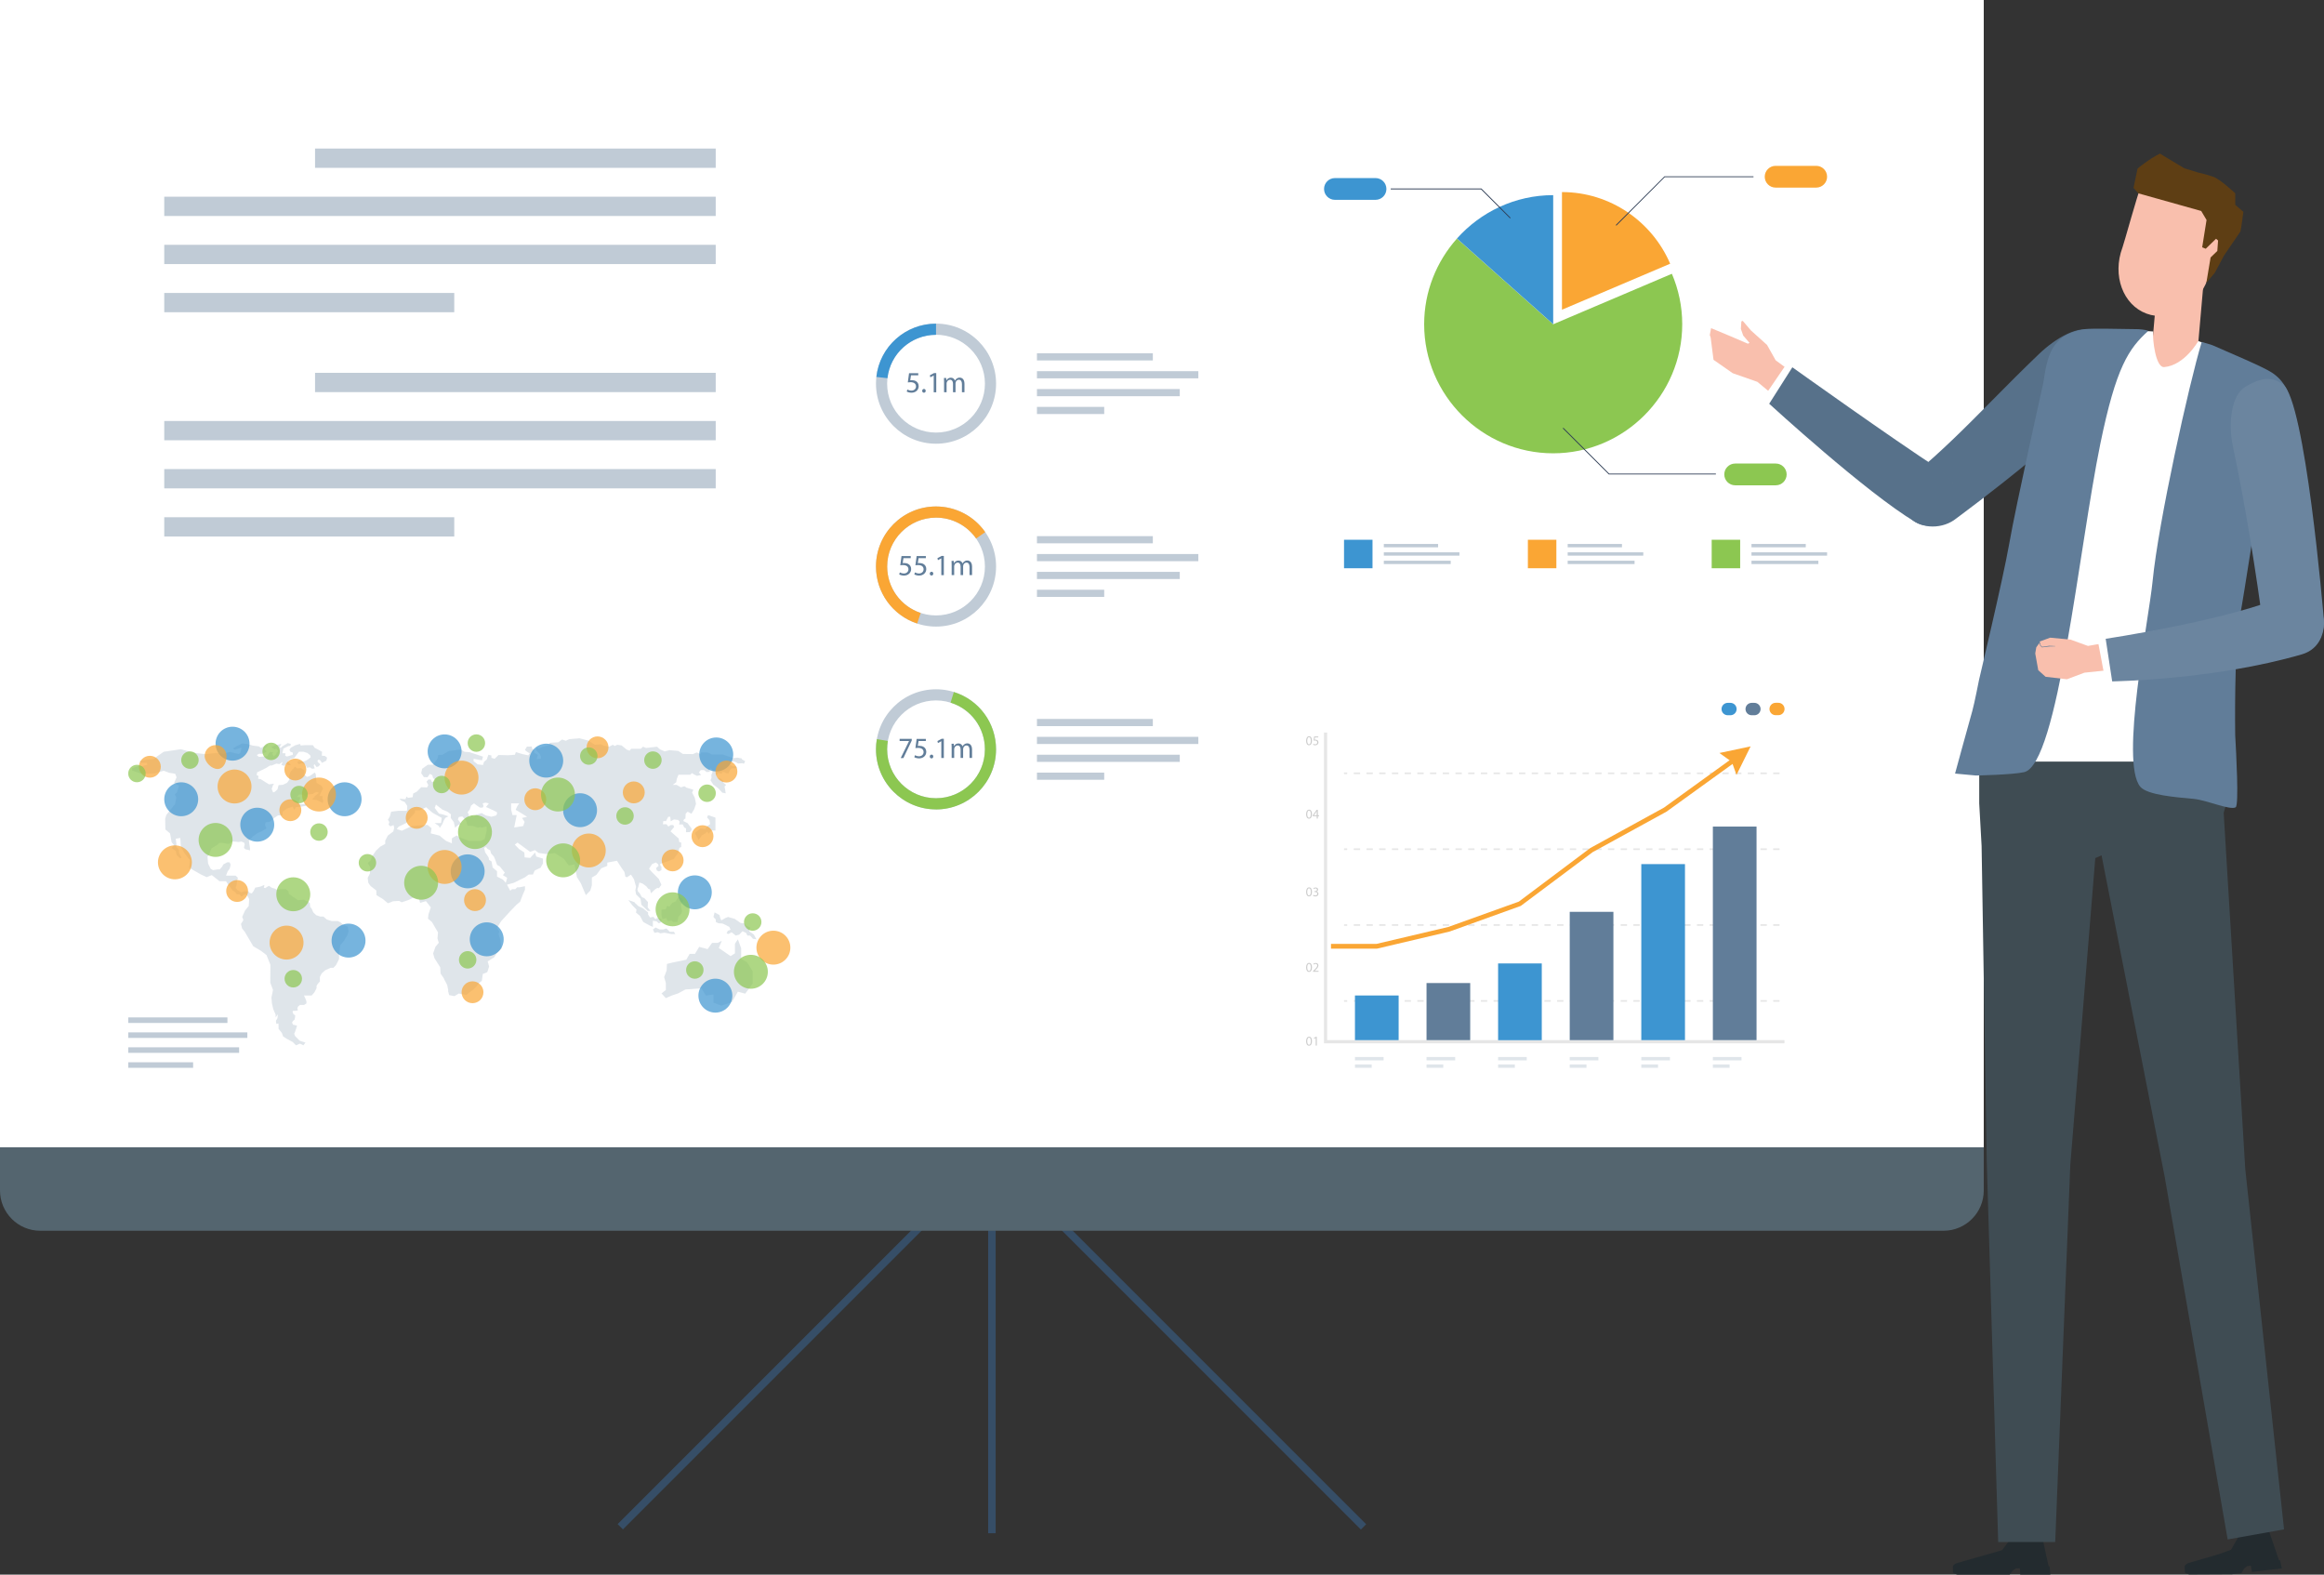 <?xml version="1.0" encoding="UTF-8"?><svg id="_レイヤー_2" xmlns="http://www.w3.org/2000/svg" viewBox="0 0 431.54 292.34"><rect x="0" y="0" width="431.54" height="292.34" fill="#333333" stroke="none"/><defs><style>.cls-1,.cls-2,.cls-3{opacity:.7;}.cls-1,.cls-2,.cls-3,.cls-4,.cls-5,.cls-6,.cls-7,.cls-8,.cls-9,.cls-10,.cls-11,.cls-12,.cls-13,.cls-14,.cls-15,.cls-16,.cls-17,.cls-18,.cls-19,.cls-20{stroke-width:0px;}.cls-1,.cls-4{fill:#faa634;}.cls-2,.cls-11{fill:#3d95d1;}.cls-3,.cls-17{fill:#8cc751;}.cls-21{opacity:.5;}.cls-5{fill:#f9bfad;}.cls-6{fill:#5e3e14;}.cls-7{fill:#54656f;}.cls-8{fill:#617d99;}.cls-9{fill:#2c3b53;}.cls-10{fill:#57718a;}.cls-12{fill:#3f4c53;}.cls-13{fill:#364e67;}.cls-14{fill:#232b2f;}.cls-15{fill:#ccc;}.cls-16{fill:#c0cbd6;}.cls-18{fill:#6b859f;}.cls-19{fill:#fff;}.cls-20{fill:#e6e6e6;}</style></defs><g id="_文字"><rect class="cls-13" x="102.19" y="251.42" width="88.7" height="1.39" transform="translate(-135.35 177.44) rotate(-45)"/><rect class="cls-13" x="221.13" y="207.77" width="1.39" height="88.7" transform="translate(-113.3 230.7) rotate(-45)"/><rect class="cls-13" x="183.49" y="220.76" width="1.39" height="63.9"/><rect class="cls-19" width="368.36" height="213.01"/><path class="cls-7" d="m0,213.01h368.36v8.01c0,4.13-3.35,7.48-7.48,7.48H7.48c-4.13,0-7.48-3.35-7.48-7.48v-8.01h0Z"/><g class="cls-21"><polygon class="cls-16" points="56.73 193.57 55.64 193.21 54.77 192.32 54.63 191.92 54.77 191.61 55.01 190.92 55.15 190.41 54.42 190.24 54.23 189.86 54.4 189.55 54.7 189.32 54.77 188.97 54.82 188.52 54.47 188.25 54.32 187.83 54.42 187.67 54.85 187.67 55.31 187.59 55.22 187.14 55.36 186.86 55.7 186.58 56.47 186.58 56.9 186.3 56.9 185.89 56.69 185.35 56.45 184.83 56.78 184.83 57.09 184.83 57.87 184.83 58.41 184.2 58.78 183.46 58.78 183.04 59.02 182.64 59.4 182.23 59.4 181.36 59.75 180.7 60.39 180.13 61.41 179.68 61.92 179.68 62.4 179.17 62.96 178.06 62.96 177.26 63.09 176.26 63.2 175.46 63.86 174.7 64.52 173.6 64.73 172.91 64.59 172.04 63.77 171.73 63.25 171.26 62.71 170.99 61.55 170.99 60.68 170.71 60.06 170.17 59.48 170.17 58.72 169.91 58.19 169.41 57.87 168.7 57.6 168.37 57.53 167.64 56.45 167.03 55.34 167.12 54.46 166.54 53.64 165.94 53.55 165.45 53.1 165.09 52.48 165.09 51.99 165.09 51.44 165.19 51 164.97 50.45 164.81 49.93 164.45 49.42 164.77 49.25 164.88 48.99 164.81 49.08 164.45 49.08 164.29 48.45 164.57 48.18 164.65 47.4 164.79 47.1 165.4 46.75 165.87 46.32 165.75 46.16 165.47 45.38 165.47 44.79 165.66 44.08 165.24 43.75 164.84 43.94 164.29 44.06 163.49 44.12 163.11 44.2 162.99 43.75 162.57 43.04 162.57 42.3 162.57 41.97 162.57 42.26 161.81 42.64 161.27 42.76 160.85 42.82 160.52 42.64 160.09 42.19 160.09 41.46 160.49 41.25 160.91 40.8 161.41 40.44 161.41 39.55 161.55 39.12 161.29 38.64 160.32 38.53 159.03 38.86 158.62 39.03 158.1 39.29 157.49 40.28 156.9 40.77 156.48 41.27 156.48 42.07 156.64 42.56 156.67 43.13 156.24 43.75 156.26 44.27 156.33 44.83 156.24 45.35 156.47 45.44 156.76 45.33 157.25 45.33 157.45 45.56 157.66 45.75 157.73 46.13 157.78 46.34 157.94 46.44 157.61 46.29 156.62 46.22 156.08 46.98 155.27 47.79 154.7 48.82 154.21 49.49 153.79 49.2 153.14 49.34 152.67 50.14 152.55 50.95 151.83 51.63 151.38 52.43 151.38 52.51 150.69 53.31 150.1 54.37 149.77 54.61 150.36 54.96 149.86 55.81 149.77 56.76 149.63 56.99 149.21 55.77 149.34 55.48 149.21 55.55 148.61 55.76 148.17 55.64 147.98 55.12 147.98 55.53 147.51 56.33 147.51 56.9 148.04 56.88 147.51 58.06 147.43 58.48 147.15 58.86 147.03 59.21 147.19 58.48 147.79 57.96 148.45 58.79 148.52 59.3 148.78 59.89 149.08 60.04 148.71 59.87 148.21 59.89 147.81 59.31 147.77 59.66 147.03 59.99 146.4 59.66 145.83 59.05 145.52 58.79 145.29 58.71 144.65 58.64 143.73 58.45 143.42 57.54 144.06 57.01 144.24 56.49 143.82 56.54 143.16 56.54 143.02 55.86 142.59 55.18 142.66 54.79 142.33 53.95 143.26 53.71 143.96 53.74 144.74 53.31 145.33 52.51 145.71 51.73 145.76 51.52 146.56 50.99 147.03 50.71 147.12 50.45 146.46 50.69 145.78 50.88 145.5 49.96 145.62 49.06 145.07 48.38 144.64 47.93 144.58 48 144.05 47.67 143.92 47.74 143.4 49.36 142.61 50.15 142.12 50.45 142.12 51.32 141.77 51.87 141.86 52.5 141.44 52.24 142.02 52.76 142.19 53.14 141.86 53.57 142.07 54.04 142.02 53.61 141.55 53.42 141.36 53.99 140.89 54.63 140.73 55.1 140.11 55.51 139.57 56.36 139.57 57.08 139.8 57.6 140.23 57.7 140.59 57.14 141.03 56.78 141.23 56.36 141.39 55.5 141.29 55.15 141.51 55.5 141.89 56.07 141.7 56.66 141.96 57.02 142.55 57.54 142.45 57.94 142.73 58.43 142.67 58.25 142.08 58.41 141.89 58.78 142.4 59.16 142.28 59.47 141.91 58.98 141.44 58.98 141.18 59.16 141.03 59.43 141.13 59.8 141.63 60.6 141.22 60.74 140.66 60.34 140.35 59.76 140.3 59.8 139.57 58.91 139.08 58.43 138.84 58.1 138.34 56.64 138.34 55.84 138.41 55.7 138.11 54.82 138.37 54 138.82 53.73 139.22 53.95 139.59 54.37 139.73 54.37 140.14 53.29 140.45 52.95 140.3 53.02 139.86 52.44 139.83 52.63 138.98 53.57 138.51 53.92 138.48 54 138.11 53.43 137.96 52.43 138.56 52.11 138.88 51.94 138.67 52.25 138.11 51.07 138.37 50.36 138.72 51 139.14 51.32 138.98 51.63 139.45 51.35 139.78 51.32 140 50.83 140.42 50.55 139.95 50.76 139.67 50.12 139.6 49.75 140.14 49.65 140.4 48.07 140.52 47.67 140.18 48.09 139.95 48.75 139.95 49.51 139.55 49.08 139.05 49.62 138.58 49.74 138.18 49.15 138.48 48.45 138.86 48.11 138.58 46.94 138.42 45.82 138.11 44.98 138.03 44.08 138.46 43.23 138.95 43.63 139.19 44.85 138.79 44.64 139.76 44.36 139.99 43.44 139.78 42.66 139.59 41.5 139.95 40.14 139.78 38.2 140.02 36.1 139.78 33.59 139.1 30.4 139.57 29.18 140.42 28.52 140.94 27.1 141.06 25.95 141.25 26.08 141.63 27.22 141.63 27.38 141.96 26.44 142.22 25.62 142.26 24.53 142.64 24.53 143.06 26.04 143.59 27.48 143.63 28.76 143.59 30.4 143.09 31.4 143.47 32.53 143.66 32.79 144.32 32.3 145.4 33.24 145.88 32.86 147.08 32.46 147.48 32.74 148.04 32.51 149.27 30.88 151.31 30.67 152.01 30.71 154 31.58 154.73 31.87 156.38 32.32 156.9 31.84 157.45 32.62 157.99 32.82 158.77 33.48 159.38 33.69 159.22 33.24 158.3 33.24 157.77 32.75 157.25 32.75 156.6 32.63 155.72 33.48 155.58 33.59 157.25 34.26 158.41 35.27 159.71 35.11 161.1 37.3 162.35 38.36 162.85 39.33 162.47 40.75 163.6 41.97 163.6 42.38 164.24 43.18 165.3 43.7 165.66 43.93 166.02 44.46 166.04 44.86 166.49 45.37 166.06 45.76 166.01 46.27 166.93 46.18 168.21 45.52 169.01 44.97 170.22 45.19 170.83 44.74 171.54 44.97 172.41 45.47 173.03 47.03 175.69 48.45 176.52 49.49 177.32 50.21 179.12 50.19 182.45 50.69 183.79 50.4 185.23 50.5 186.32 50.74 187.36 51.18 188.37 51.18 188.87 51.61 188.33 51.51 189.08 51.23 189.51 51.32 190.1 51.71 190.01 51.73 191.02 52.34 191.78 52.58 192.44 53.33 192.91 54.37 193.47 54.96 194.07 55.7 193.76 56.33 194.07 56.73 193.57"/><path class="cls-16" d="m117.77,167.48l-1.09-.38.71.95.8.82-.09.57.73.59.61,1.14,1.06.59.73.33v-1.14l.69.1.4.38.5-.23s.02-.56,0-.56-.69-.24-.69-.24l-.43.24-.38-.42-.61.12-.36-.54v-.38l-.94-.78-.83-.38-.64-.59-.16-.21Z"/><polygon class="cls-16" points="122.83 169.84 122.83 168.87 123.62 168.8 123.86 168.17 124.31 168.3 124.8 167.64 125.47 167.34 125.98 166.46 126.41 166.65 126.97 167.1 126.41 167.98 126.65 169.18 126.52 169.6 125.99 170.2 125.79 171.18 125.02 171.18 124.71 170.92 123.98 171.02 123.69 170.46 122.99 170.64 122.83 169.84"/><polygon class="cls-16" points="121.24 172.56 121.74 172.2 122.49 172.56 123.15 172.56 123.76 172.38 124.36 173 125.13 173 125.4 173.41 124.66 173.41 123.39 173.17 122.61 173.27 122.14 173.08 121.52 173.19 121.24 172.56"/><polygon class="cls-16" points="132.48 170.22 132.69 169.39 133.59 169.87 133.75 170.46 133.94 170.88 134.65 170.46 135.19 170.24 136.44 170.6 137.51 171.35 138.21 171.44 138.55 171.84 139.3 172.2 139.11 172.89 139.98 173.5 140.46 174.39 139.8 174.28 139.3 173.71 138.78 173.69 138.54 173.21 137.88 172.89 137.24 173.54 136.61 173.69 135.85 173.08 135.26 173.41 134.93 173.29 135.14 172.81 135.66 172.6 135.43 172.1 134.69 171.7 134.11 171.45 133.44 171.42 132.93 171.18 132.9 170.66 132.71 170.52 132.48 170.22"/><polygon class="cls-16" points="125.93 184.43 124.68 184.85 123.64 185.31 122.83 184.43 123.64 183.8 123.64 182.5 123.32 181.41 123.79 180.16 123.84 178.96 124.9 178.7 127.43 178.18 128.06 177.09 129.05 177.09 129.83 175.79 131.39 176.21 132.22 175.06 133.26 175.06 134.04 174.65 133.47 176 135.66 177.51 136.47 176.99 136.47 175.22 137.01 174.39 137.63 176.05 137.63 178.03 138.68 178.6 139.77 180.32 139.77 182.61 138.38 184.48 137.01 184.12 135.92 186.04 133.94 186.72 132.48 186.15 132.48 184.64 131.08 184.85 130.24 183.49 127.28 183.7 125.93 184.43"/><polygon class="cls-16" points="129.72 155.94 130.4 155.03 131.05 154.69 131.29 154.38 131.55 154.79 132.17 154.19 132.85 154.19 132.85 153.65 132.85 152.76 132.85 151.8 131.49 151.33 131.29 151.75 131.75 152.29 131.86 153.02 131.29 153.39 130.95 153.93 130.09 153.8 129.02 154.64 129.72 155.94"/><path class="cls-16" d="m137.76,140.82l-.8-.16-.83.09-1.28-.45-.64-.23h-2.01l-.83-.38h-1.21l-.1.33-.66-.33-.73.31-1.86-.02-.88-.57-1.61-.14-.9.23-.87-.38-.55-.49-2.03.24-.56-.24-.42.38h-1.79l-.29.35-.54-.19-.94-.78-.8-.12-.5.23-.33-.23-.66.35-.95-.16-.59-.28-1.13.09-1.23-.78-1.63-.42-1.91.16-.64.3-.68-.24-.71.52-1.58.1-.16.43-1.25.33-.66.36-.35-.29s-.17.62-.09.62.59.56.59.56l.28.54v.4l-.8.07.24-.78-.68-.4-.05-.5-.33-.23-.1-.42-.9.02-.36.62.33.28.56.36-.28.36-1.06-.24-1.23-.36-.19.49-1.28.09-1.75-.05-.73.71-.59-.19v-.42l-.57-.14-.29.87-.52.45-.19.59-.99-.14-.75-.57v-.45l.85.16.71.12.19-.68-1.18-.4-1.34-.43-.9-.07-.71-.43-2.19.26-1.28.75h-.71l-.14.66-.83,1.16h-.97l-1.06.75-.17.82.5.73.68.02.42-.62.45.23.16.55.45.35-.26.35-.45-.02-.16-.42h-.47l-.33.42.33.61-.24.45-1.08-.05-.8.82-.69.36-.1.68-.88.12-.23-.26-.24.52-1.11-.1.35.35.64.26.47.73-.03.85-.33.07-1.28-.02-1.35.17-.24.88-.36.61.26.43-.14.49.33.31.61-.23.1.54-.16.64-1.01.75-.49.95v.61l-.9.49-.83.78-.68,1.01-.33.82-.52.45.47.78-.07,1.2-.4.78.12.92.42.59,1.06.82.03.87,1.23.75s.85.75.92.75.92-.36.92-.36l1.13-.07.49.26,1.27-.43.9-.43,1.06.29.19.68,1.08-.33.9,1.16-.43,1.3-.09.8.73.62,1.13,1.93-.1,1.13.24.8-.62.75-.43,1.23.26.9,1.06,1.67.07,1.18.59.85.12.28.52.99.19.99-.04.1.21.78.99.18.78-.48,1.41.27,1.64-1.3.83-1.01.42-.31.18-1.28.83-.34.34-1.04-.26-.96,1.2-.75.52-.81.88-.83-.23-1.48-.34-1.22.13-.44-.42-.68.73-1.22,1.56-1.72,1.3-1.35.68-.57.49-1.28.42-.96v-.65l-1.04.21h-.42l-.34.34h-.6l-.34.29-.6-1.12,1.25-.34,1.12-.55.96-.47.7-.52h.78l.34-.75,1.09-.52.44-.81v-.88l-1.25-.39-.21-.75-.91,1.01-1.04-.1-.05-.91-.96-.62-.81-.83.49-.39.96.7,1.38,1.02.91-.31.68.52,1.46.21,1.54-.18,1.67,1.04.91,1.25,1.09-.18.44,2.34.75,1.2.36.86.55,1.3.83-.86.29-.99v-1.43l.83-.49.91-1.22,1.12-.44v-.62l1.8-.34.68,1.07.7,1.01.18.88.31.1.73-.49.55.86.39,1.38-.13.68.13.75.83.83.16,1.09,1.17,1.14.52.03-.52-.68.05-.99-.68-.73-.44-.16-.42-.75-.32-.31-.1-.45.17-.4.19-.83.61.21.68.5.4.5.29.05.17.75.75-.71.42-.28.33.03.45-.62-.49-1.09-1.3-1.3-.5-.59.56-.87.71-.29.4.31.09.33-.47.4.17.47.38.16.45-.26v-.64l-.16-.16-.05-.35,1.21-.42,1.28-.47.88-1.23.17-.85.35-.17v-.81l-.36-.11-.12-.66-1.51-1.32.68-.82-.16-.35h-.49l-.43.28-.35-.43h-.66l.07-.59h.5l.43-.8h.36l.09.83.61-.33.76.09.28.28-.09.57.66-.02.29.57.33.17v.71l.71-.02.31-.36v-.33l-.73-.97-.8-.4.16-.35.24-.1.05-.92.36-.36.71.38.5-.83.35-1.01-.24-1.14-.49-.95.24-.52-1.3-.4-.35-.26-.68.21-.76-.45h-.75l.66-.5.09-.59.31-.8h2.2l.31-.31.45.29.49.23.76-.17-.4-.47.33-.43h.62l.47.36.62-.05-.1-.4.24-.26.33.3v.47l-.21.47.03.59-.19.4.49.78.95.71.76.82.62.12-.07-.57-.14-.69.3-.31-.52-.4v-.33l-.49-.47-.59-.12-.21-.4.35-.49.64.14.12-.33.42.05.28.19.45.02.23-.54.35-.4h1.04l-.23-.38h-.61l-.5-.23.02-.45.54-.24.43.12.49.29.83-.05.26.1.24-.47-.62-.36Zm-50.52,9.45l.23-.7.55-.42.44.34.65.44h.52l.16-.26-.16-.52.52-.13.62.13-.52.68,1.33.6.7.36v.34l-.16.27-.86.23-1.04-.23-.78-.45-1.07.34-.39.31-.42-.2-.49.44v-.55l-.23-.49.39-.52Zm2.03,5.85h-2.21l-1.8-.7-.44-.31s-.91.47-.91.55v.91l-1.12-.47-1.17-.96-1.64-.42.16-.96-.75-.62-2.91.21-1.85.88-.96-.31.36-.44,1.43-.7.73-.94.83-.88.05-.52h.91l1.14-.57,1.22,1.04,1.68.94-.12.96h-1.2l.83.55v.16l.18.14.44-.69.23-.57.31-.55.57-.29-.88-.31-.88-.21-.78-1.04.23-.62,1.17.91.99.42.62.47-.03.68.57.78.23,1.03.65-.56.52-.12-.65-.87.18-.44.66-.1.72.81.23.91.99.03.94.35.49-.14.13.14.99-.25v.88l-.36,1.46-.75.39Zm4.64,7.77l-.52-.59-1.1-.56v-.99l-.81-.69-.21-1.14-.45-.26-.1-.49-.64-.94-.19-.85.38-.1.21.3.54.29.17.59.52.57.23.54.36,1.01.49.27.95,1.16-.36.47.8.49-.26.92Zm3.5-11.31l-.26.78-1.67.27.47-2.3h-.78l-.26-1.04v-1.14h1.51l-.36.52-.31.68,1.14.68.99.62-.94.21.47.73Z"/></g><path class="cls-2" d="m36.8,148.39c0,1.74-1.41,3.15-3.15,3.15s-3.15-1.41-3.15-3.15,1.41-3.15,3.15-3.15,3.15,1.41,3.15,3.15Z"/><path class="cls-2" d="m50.92,153.11c0,1.74-1.41,3.15-3.15,3.15s-3.15-1.41-3.15-3.15,1.41-3.15,3.15-3.15,3.15,1.41,3.15,3.15Z"/><path class="cls-2" d="m67.14,148.39c0,1.74-1.41,3.15-3.15,3.15s-3.15-1.41-3.15-3.15,1.41-3.15,3.15-3.15,3.15,1.41,3.15,3.15Z"/><path class="cls-2" d="m89.99,161.77c0,1.74-1.41,3.15-3.15,3.15s-3.15-1.41-3.15-3.15,1.41-3.15,3.15-3.15,3.15,1.41,3.15,3.15Z"/><path class="cls-2" d="m110.86,150.42c0,1.74-1.41,3.15-3.15,3.15s-3.15-1.41-3.15-3.15,1.41-3.15,3.15-3.15,3.15,1.41,3.15,3.15Z"/><path class="cls-2" d="m132.17,165.67c0,1.74-1.41,3.15-3.15,3.15s-3.15-1.41-3.15-3.15,1.41-3.15,3.15-3.15,3.15,1.41,3.15,3.15Z"/><path class="cls-2" d="m135.99,184.85c0,1.74-1.41,3.15-3.15,3.15s-3.15-1.41-3.15-3.15,1.41-3.15,3.15-3.15,3.15,1.41,3.15,3.15Z"/><path class="cls-2" d="m93.53,174.39c0,1.74-1.41,3.15-3.15,3.15s-3.15-1.41-3.15-3.15,1.41-3.15,3.15-3.15,3.15,1.41,3.15,3.15Z"/><path class="cls-2" d="m104.58,141.22c0,1.74-1.41,3.15-3.15,3.15s-3.15-1.41-3.15-3.15,1.41-3.15,3.15-3.15,3.15,1.41,3.15,3.15Z"/><path class="cls-2" d="m136.15,140.07c0,1.74-1.41,3.15-3.15,3.15s-3.15-1.41-3.15-3.15,1.41-3.15,3.15-3.15,3.15,1.41,3.15,3.15Z"/><path class="cls-2" d="m85.71,139.5c0,1.74-1.41,3.15-3.15,3.15s-3.15-1.41-3.15-3.15,1.41-3.15,3.15-3.15,3.15,1.41,3.15,3.15Z"/><path class="cls-2" d="m46.33,138.07c0,1.74-1.41,3.15-3.15,3.15s-3.15-1.41-3.15-3.15,1.41-3.15,3.15-3.15,3.15,1.41,3.15,3.15Z"/><path class="cls-2" d="m67.87,174.63c0,1.74-1.41,3.15-3.15,3.15s-3.15-1.41-3.15-3.15,1.41-3.15,3.15-3.15,3.15,1.41,3.15,3.15Z"/><path class="cls-1" d="m46.7,146.02c0,1.74-1.41,3.15-3.15,3.15s-3.15-1.41-3.15-3.15,1.41-3.15,3.15-3.15,3.15,1.41,3.15,3.15Z"/><path class="cls-1" d="m62.38,147.51c0,1.74-1.41,3.15-3.15,3.15s-3.15-1.41-3.15-3.15,1.41-3.15,3.15-3.15,3.15,1.41,3.15,3.15Z"/><path class="cls-1" d="m85.71,160.96c0,1.74-1.41,3.15-3.15,3.15s-3.15-1.41-3.15-3.15,1.41-3.15,3.15-3.15,3.15,1.41,3.15,3.15Z"/><path class="cls-1" d="m88.85,144.37c0,1.74-1.41,3.15-3.15,3.15s-3.15-1.41-3.15-3.15,1.41-3.15,3.15-3.15,3.15,1.41,3.15,3.15Z"/><path class="cls-1" d="m146.76,175.94c0,1.74-1.41,3.15-3.15,3.15s-3.15-1.41-3.15-3.15,1.41-3.15,3.15-3.15,3.15,1.41,3.15,3.15Z"/><path class="cls-1" d="m56.36,175c0,1.74-1.41,3.15-3.15,3.15s-3.15-1.41-3.15-3.15,1.41-3.15,3.15-3.15,3.15,1.41,3.15,3.15Z"/><path class="cls-1" d="m119.72,147.11c0,1.12-.91,2.04-2.04,2.04s-2.03-.91-2.03-2.04.91-2.03,2.03-2.03,2.04.91,2.04,2.03Z"/><path class="cls-1" d="m90.24,167.11c0,1.12-.91,2.04-2.04,2.04s-2.03-.91-2.03-2.04.91-2.03,2.03-2.03,2.04.91,2.04,2.03Z"/><path class="cls-1" d="m55.95,150.42c0,1.12-.91,2.03-2.03,2.03s-2.04-.91-2.04-2.03.91-2.03,2.04-2.03,2.03.91,2.03,2.03Z"/><path class="cls-1" d="m126.93,159.73c0,1.12-.91,2.04-2.03,2.04s-2.03-.91-2.03-2.04.91-2.03,2.03-2.03,2.03.91,2.03,2.03Z"/><path class="cls-1" d="m101.43,148.39c0,1.12-.91,2.03-2.04,2.03s-2.03-.91-2.03-2.03.91-2.04,2.03-2.04,2.04.91,2.04,2.04Z"/><path class="cls-1" d="m79.41,151.83c0,1.12-.91,2.04-2.04,2.04s-2.03-.91-2.03-2.04.91-2.03,2.03-2.03,2.04.91,2.04,2.03Z"/><circle class="cls-1" cx="27.83" cy="142.35" r="2.03"/><path class="cls-1" d="m56.87,142.87c0,1.12-.91,2.03-2.03,2.03s-2.03-.91-2.03-2.03.91-2.03,2.03-2.03,2.03.91,2.03,2.03Z"/><circle class="cls-1" cx="44.03" cy="165.42" r="2.03"/><path class="cls-1" d="m42.07,140.37c0,1.12-.55,2.4-1.67,2.4s-2.4-1.28-2.4-2.4.91-2.04,2.04-2.04,2.03.91,2.03,2.04Z"/><path class="cls-1" d="m132.48,155.25c0,1.12-.91,2.03-2.03,2.03s-2.04-.91-2.04-2.03.91-2.04,2.04-2.04,2.03.91,2.03,2.04Z"/><path class="cls-1" d="m112.99,138.75c0,1.12-.91,2.03-2.04,2.03s-2.03-.91-2.03-2.03.91-2.03,2.03-2.03,2.04.91,2.04,2.03Z"/><circle class="cls-1" cx="87.74" cy="184.22" r="2.03"/><path class="cls-1" d="m136.92,143.25c0,1.12-.91,2.03-2.03,2.03s-2.04-.91-2.04-2.03.91-2.04,2.04-2.04,2.03.91,2.03,2.04Z"/><path class="cls-1" d="m35.63,160.1c0,1.74-1.41,3.15-3.15,3.15s-3.15-1.41-3.15-3.15,1.41-3.15,3.15-3.15,3.15,1.41,3.15,3.15Z"/><circle class="cls-1" cx="109.33" cy="157.9" r="3.15"/><path class="cls-3" d="m43.18,155.94c0,1.74-1.41,3.15-3.15,3.15s-3.15-1.41-3.15-3.15,1.41-3.15,3.15-3.15,3.15,1.41,3.15,3.15Z"/><path class="cls-3" d="m57.61,166.03c0,1.74-1.41,3.15-3.15,3.15s-3.15-1.41-3.15-3.15,1.41-3.15,3.15-3.15,3.15,1.41,3.15,3.15Z"/><path class="cls-3" d="m81.35,163.89c0,1.74-1.41,3.15-3.15,3.15s-3.15-1.41-3.15-3.15,1.41-3.15,3.15-3.15,3.15,1.41,3.15,3.15Z"/><path class="cls-3" d="m91.35,154.48c0,1.74-1.41,3.15-3.15,3.15s-3.15-1.41-3.15-3.15,1.41-3.15,3.15-3.15,3.15,1.41,3.15,3.15Z"/><path class="cls-3" d="m106.76,147.51c0,1.74-1.41,3.15-3.15,3.15s-3.15-1.41-3.15-3.15,1.41-3.15,3.15-3.15,3.15,1.41,3.15,3.15Z"/><circle class="cls-3" cx="104.57" cy="159.73" r="3.15"/><path class="cls-3" d="m128.04,168.82c0,1.74-1.41,3.15-3.15,3.15s-3.15-1.41-3.15-3.15,1.41-3.15,3.15-3.15,3.15,1.41,3.15,3.15Z"/><circle class="cls-3" cx="139.43" cy="180.42" r="3.15"/><path class="cls-3" d="m132.92,147.27c0,.89-.72,1.62-1.62,1.62s-1.62-.72-1.62-1.62.72-1.62,1.62-1.62,1.62.72,1.62,1.62Z"/><path class="cls-3" d="m69.85,160.18c0,.89-.72,1.62-1.62,1.62s-1.62-.72-1.62-1.62.72-1.62,1.62-1.62,1.62.72,1.62,1.62Z"/><path class="cls-3" d="m60.85,154.48c0,.89-.72,1.62-1.62,1.62s-1.62-.72-1.62-1.62.72-1.62,1.62-1.62,1.62.72,1.62,1.62Z"/><path class="cls-3" d="m141.39,171.18c0,.89-.72,1.62-1.62,1.62s-1.62-.72-1.62-1.62.72-1.62,1.62-1.62,1.62.72,1.62,1.62Z"/><path class="cls-3" d="m130.64,180.09c0,.89-.72,1.62-1.62,1.62s-1.62-.72-1.62-1.62.72-1.62,1.62-1.62,1.62.72,1.62,1.62Z"/><path class="cls-3" d="m122.86,141.12c0,.89-.72,1.62-1.62,1.62s-1.62-.72-1.62-1.62.72-1.62,1.62-1.62,1.62.72,1.62,1.62Z"/><path class="cls-3" d="m90.08,137.96c0,.89-.72,1.62-1.62,1.62s-1.62-.72-1.62-1.62.72-1.62,1.62-1.62,1.62.72,1.62,1.62Z"/><circle class="cls-3" cx="109.33" cy="140.37" r="1.62"/><path class="cls-3" d="m27.05,143.61c0,.89-.72,1.62-1.62,1.62s-1.62-.72-1.62-1.62.72-1.62,1.62-1.62,1.62.72,1.62,1.62Z"/><path class="cls-3" d="m83.63,145.65c0,.89-.72,1.62-1.62,1.62s-1.62-.72-1.62-1.62.72-1.62,1.62-1.62,1.62.72,1.62,1.62Z"/><path class="cls-3" d="m117.68,151.49c0,.89-.72,1.62-1.62,1.62s-1.62-.72-1.62-1.62.72-1.62,1.62-1.62,1.62.72,1.62,1.62Z"/><path class="cls-3" d="m36.89,141.12c0,.89-.72,1.62-1.62,1.62s-1.62-.72-1.62-1.62.72-1.62,1.62-1.62,1.62.72,1.62,1.62Z"/><path class="cls-3" d="m51.97,139.5c0,.89-.72,1.62-1.62,1.62s-1.62-.72-1.62-1.62.72-1.62,1.62-1.62,1.62.72,1.62,1.62Z"/><path class="cls-3" d="m57.15,147.51c0,.89-.72,1.62-1.62,1.62s-1.62-.72-1.62-1.62.72-1.62,1.62-1.62,1.62.72,1.62,1.62Z"/><path class="cls-3" d="m56.08,181.71c0,.89-.72,1.62-1.62,1.62s-1.62-.72-1.62-1.62.72-1.62,1.62-1.62,1.62.72,1.62,1.62Z"/><path class="cls-3" d="m88.46,178.2c0,.89-.72,1.62-1.62,1.62s-1.62-.72-1.62-1.62.72-1.62,1.62-1.62,1.62.72,1.62,1.62Z"/><rect class="cls-16" x="23.82" y="188.89" width="18.41" height="1.03"/><rect class="cls-16" x="23.82" y="197.22" width="12.04" height="1.03"/><rect class="cls-16" x="23.82" y="191.67" width="22.11" height="1.03"/><rect class="cls-16" x="23.82" y="194.44" width="20.58" height="1.03"/><polygon class="cls-20" points="331.36 193.7 245.85 193.7 245.85 136 246.44 136 246.44 193.11 331.36 193.11 331.36 193.7"/><g class="cls-21"><rect class="cls-16" x="251.6" y="197.62" width="3.11" height=".63"/><rect class="cls-16" x="251.6" y="196.24" width="5.32" height=".63"/></g><g class="cls-21"><rect class="cls-16" x="264.89" y="197.62" width="3.11" height=".63"/><rect class="cls-16" x="264.89" y="196.24" width="5.32" height=".63"/></g><g class="cls-21"><rect class="cls-16" x="278.18" y="197.62" width="3.11" height=".63"/><rect class="cls-16" x="278.18" y="196.24" width="5.32" height=".63"/></g><g class="cls-21"><rect class="cls-16" x="291.48" y="197.62" width="3.11" height=".63"/><rect class="cls-16" x="291.48" y="196.24" width="5.32" height=".63"/></g><g class="cls-21"><rect class="cls-16" x="304.77" y="197.62" width="3.11" height=".63"/><rect class="cls-16" x="304.77" y="196.24" width="5.32" height=".63"/></g><g class="cls-21"><rect class="cls-16" x="318.06" y="197.62" width="3.11" height=".63"/><rect class="cls-16" x="318.06" y="196.24" width="5.32" height=".63"/></g><path class="cls-11" d="m321.32,130.49h-.5c-.63,0-1.15.51-1.15,1.15h0c0,.63.51,1.15,1.15,1.15h.5c.63,0,1.15-.51,1.15-1.15h0c0-.63-.51-1.15-1.15-1.15Z"/><path class="cls-8" d="m325.77,130.49h-.5c-.63,0-1.15.51-1.15,1.15h0c0,.63.51,1.15,1.15,1.15h.5c.63,0,1.15-.51,1.15-1.15h0c0-.63-.51-1.15-1.15-1.15Z"/><path class="cls-4" d="m328.57,131.63h0c0,.63.51,1.15,1.15,1.15h.5c.63,0,1.15-.51,1.15-1.15h0c0-.63-.51-1.15-1.15-1.15h-.5c-.63,0-1.15.51-1.15,1.15Z"/><rect class="cls-20" x="249.57" y="143.42" width=".59" height=".3"/><path class="cls-20" d="m330.44,143.72h-1.18v-.3h1.18v.3Zm-2.36,0h-1.18v-.3h1.18v.3Zm-2.36,0h-1.18v-.3h1.18v.3Zm-2.36,0h-1.18v-.3h1.18v.3Zm-2.36,0h-1.18v-.3h1.18v.3Zm-2.36,0h-1.18v-.3h1.18v.3Zm-2.36,0h-1.18v-.3h1.18v.3Zm-2.36,0h-1.18v-.3h1.18v.3Zm-2.36,0h-1.18v-.3h1.18v.3Zm-2.36,0h-1.18v-.3h1.18v.3Zm-2.36,0h-1.18v-.3h1.18v.3Zm-2.36,0h-1.18v-.3h1.18v.3Zm-2.36,0h-1.18v-.3h1.18v.3Zm-2.36,0h-1.18v-.3h1.18v.3Zm-2.36,0h-1.18v-.3h1.18v.3Zm-2.36,0h-1.18v-.3h1.18v.3Zm-2.36,0h-1.18v-.3h1.18v.3Zm-2.36,0h-1.18v-.3h1.18v.3Zm-2.36,0h-1.18v-.3h1.18v.3Zm-2.36,0h-1.18v-.3h1.18v.3Zm-2.36,0h-1.18v-.3h1.18v.3Zm-2.36,0h-1.18v-.3h1.18v.3Zm-2.36,0h-1.18v-.3h1.18v.3Zm-2.36,0h-1.18v-.3h1.18v.3Zm-2.36,0h-1.18v-.3h1.18v.3Zm-2.36,0h-1.18v-.3h1.18v.3Zm-2.36,0h-1.18v-.3h1.18v.3Zm-2.36,0h-1.18v-.3h1.18v.3Zm-2.36,0h-1.18v-.3h1.18v.3Zm-2.36,0h-1.18v-.3h1.18v.3Zm-2.36,0h-1.18v-.3h1.18v.3Zm-2.36,0h-1.18v-.3h1.18v.3Zm-2.36,0h-1.18v-.3h1.18v.3Zm-2.36,0h-1.18v-.3h1.18v.3Z"/><rect class="cls-20" x="249.57" y="157.51" width=".59" height=".3"/><path class="cls-20" d="m330.44,157.81h-1.18v-.3h1.18v.3Zm-2.36,0h-1.18v-.3h1.18v.3Zm-2.36,0h-1.18v-.3h1.18v.3Zm-2.36,0h-1.18v-.3h1.18v.3Zm-2.36,0h-1.18v-.3h1.18v.3Zm-2.36,0h-1.18v-.3h1.18v.3Zm-2.36,0h-1.18v-.3h1.18v.3Zm-2.36,0h-1.18v-.3h1.18v.3Zm-2.36,0h-1.18v-.3h1.18v.3Zm-2.36,0h-1.18v-.3h1.18v.3Zm-2.36,0h-1.18v-.3h1.18v.3Zm-2.36,0h-1.18v-.3h1.18v.3Zm-2.36,0h-1.18v-.3h1.18v.3Zm-2.36,0h-1.18v-.3h1.18v.3Zm-2.36,0h-1.18v-.3h1.18v.3Zm-2.36,0h-1.18v-.3h1.18v.3Zm-2.36,0h-1.18v-.3h1.18v.3Zm-2.36,0h-1.18v-.3h1.18v.3Zm-2.36,0h-1.18v-.3h1.18v.3Zm-2.36,0h-1.18v-.3h1.18v.3Zm-2.36,0h-1.18v-.3h1.18v.3Zm-2.36,0h-1.18v-.3h1.18v.3Zm-2.36,0h-1.18v-.3h1.18v.3Zm-2.36,0h-1.18v-.3h1.18v.3Zm-2.36,0h-1.18v-.3h1.18v.3Zm-2.36,0h-1.18v-.3h1.18v.3Zm-2.36,0h-1.18v-.3h1.18v.3Zm-2.36,0h-1.18v-.3h1.18v.3Zm-2.36,0h-1.18v-.3h1.18v.3Zm-2.36,0h-1.18v-.3h1.18v.3Zm-2.36,0h-1.18v-.3h1.18v.3Zm-2.36,0h-1.18v-.3h1.18v.3Zm-2.36,0h-1.18v-.3h1.18v.3Zm-2.36,0h-1.18v-.3h1.18v.3Z"/><rect class="cls-20" x="249.57" y="171.6" width=".59" height=".3"/><path class="cls-20" d="m330.44,171.89h-1.18v-.3h1.18v.3Zm-2.36,0h-1.18v-.3h1.18v.3Zm-2.36,0h-1.18v-.3h1.18v.3Zm-2.36,0h-1.18v-.3h1.18v.3Zm-2.36,0h-1.18v-.3h1.18v.3Zm-2.36,0h-1.18v-.3h1.18v.3Zm-2.36,0h-1.18v-.3h1.18v.3Zm-2.36,0h-1.18v-.3h1.18v.3Zm-2.36,0h-1.18v-.3h1.18v.3Zm-2.36,0h-1.18v-.3h1.18v.3Zm-2.36,0h-1.18v-.3h1.18v.3Zm-2.36,0h-1.18v-.3h1.18v.3Zm-2.36,0h-1.18v-.3h1.18v.3Zm-2.36,0h-1.18v-.3h1.18v.3Zm-2.36,0h-1.18v-.3h1.18v.3Zm-2.36,0h-1.18v-.3h1.18v.3Zm-2.36,0h-1.18v-.3h1.18v.3Zm-2.36,0h-1.18v-.3h1.18v.3Zm-2.36,0h-1.18v-.3h1.18v.3Zm-2.36,0h-1.18v-.3h1.18v.3Zm-2.36,0h-1.18v-.3h1.18v.3Zm-2.36,0h-1.18v-.3h1.18v.3Zm-2.36,0h-1.18v-.3h1.18v.3Zm-2.36,0h-1.18v-.3h1.18v.3Zm-2.36,0h-1.18v-.3h1.18v.3Zm-2.36,0h-1.18v-.3h1.18v.3Zm-2.36,0h-1.18v-.3h1.18v.3Zm-2.36,0h-1.18v-.3h1.18v.3Zm-2.36,0h-1.18v-.3h1.18v.3Zm-2.36,0h-1.18v-.3h1.18v.3Zm-2.36,0h-1.18v-.3h1.18v.3Zm-2.36,0h-1.18v-.3h1.18v.3Zm-2.36,0h-1.18v-.3h1.18v.3Zm-2.36,0h-1.18v-.3h1.18v.3Z"/><rect class="cls-20" x="249.57" y="185.69" width=".59" height=".3"/><path class="cls-20" d="m330.44,185.98h-1.18v-.3h1.18v.3Zm-2.36,0h-1.18v-.3h1.18v.3Zm-2.36,0h-1.18v-.3h1.18v.3Zm-2.36,0h-1.18v-.3h1.18v.3Zm-2.36,0h-1.18v-.3h1.18v.3Zm-2.36,0h-1.18v-.3h1.18v.3Zm-2.36,0h-1.18v-.3h1.18v.3Zm-2.36,0h-1.18v-.3h1.18v.3Zm-2.36,0h-1.18v-.3h1.18v.3Zm-2.36,0h-1.18v-.3h1.18v.3Zm-2.36,0h-1.18v-.3h1.18v.3Zm-2.36,0h-1.18v-.3h1.18v.3Zm-2.36,0h-1.18v-.3h1.18v.3Zm-2.36,0h-1.18v-.3h1.18v.3Zm-2.36,0h-1.18v-.3h1.18v.3Zm-2.36,0h-1.18v-.3h1.18v.3Zm-2.36,0h-1.18v-.3h1.18v.3Zm-2.36,0h-1.18v-.3h1.18v.3Zm-2.36,0h-1.18v-.3h1.18v.3Zm-2.36,0h-1.18v-.3h1.18v.3Zm-2.36,0h-1.18v-.3h1.18v.3Zm-2.36,0h-1.18v-.3h1.18v.3Zm-2.36,0h-1.18v-.3h1.18v.3Zm-2.36,0h-1.18v-.3h1.18v.3Zm-2.36,0h-1.18v-.3h1.18v.3Zm-2.36,0h-1.18v-.3h1.18v.3Zm-2.36,0h-1.18v-.3h1.18v.3Zm-2.36,0h-1.18v-.3h1.18v.3Zm-2.36,0h-1.18v-.3h1.18v.3Zm-2.36,0h-1.18v-.3h1.18v.3Zm-2.36,0h-1.18v-.3h1.18v.3Zm-2.36,0h-1.18v-.3h1.18v.3Zm-2.36,0h-1.18v-.3h1.18v.3Zm-2.36,0h-1.18v-.3h1.18v.3Z"/><rect class="cls-11" x="251.6" y="184.82" width="8.11" height="8.29"/><rect class="cls-8" x="264.89" y="182.51" width="8.11" height="10.6"/><rect class="cls-11" x="278.18" y="178.87" width="8.11" height="14.25"/><rect class="cls-8" x="291.48" y="169.29" width="8.11" height="23.82"/><rect class="cls-11" x="304.77" y="160.43" width="8.11" height="32.68"/><rect class="cls-8" x="318.06" y="153.46" width="8.11" height="39.65"/><path class="cls-15" d="m243.62,193.29c0,.55-.2.85-.56.85-.32,0-.53-.3-.53-.83,0-.54.23-.84.56-.84s.53.3.53.82Zm-.88.02c0,.42.13.66.33.66.22,0,.33-.26.33-.67s-.1-.66-.33-.66c-.19,0-.33.23-.33.67Z"/><path class="cls-15" d="m244.3,192.71h0l-.28.15-.04-.17.35-.19h.19v1.61h-.21v-1.41Z"/><path class="cls-15" d="m243.62,179.59c0,.55-.2.85-.56.85-.32,0-.53-.3-.53-.83,0-.54.23-.84.56-.84s.53.3.53.82Zm-.88.02c0,.42.13.66.33.66.22,0,.33-.26.33-.67s-.1-.66-.33-.66c-.19,0-.33.23-.33.67Z"/><path class="cls-15" d="m243.82,180.41v-.13l.17-.17c.41-.39.6-.6.6-.84,0-.16-.08-.32-.32-.32-.15,0-.27.07-.34.14l-.07-.15c.11-.09.27-.16.46-.16.35,0,.49.24.49.47,0,.3-.22.54-.56.87l-.13.12h0s.72,0,.72,0v.18h-1.03Z"/><path class="cls-15" d="m243.62,165.57c0,.55-.2.85-.56.85-.32,0-.53-.3-.53-.83,0-.54.23-.84.56-.84s.53.3.53.82Zm-.88.02c0,.42.13.66.33.66.22,0,.33-.26.33-.67s-.1-.66-.33-.66c-.19,0-.33.23-.33.67Z"/><path class="cls-15" d="m243.88,166.14c.06.04.21.1.36.1.28,0,.37-.18.36-.31,0-.23-.21-.32-.42-.32h-.12v-.16h.12c.16,0,.36-.08.36-.27,0-.13-.08-.24-.28-.24-.13,0-.25.06-.32.11l-.06-.16c.08-.06.25-.12.42-.12.32,0,.46.19.46.38,0,.17-.1.31-.3.38h0c.2.04.36.19.36.42,0,.26-.2.48-.59.48-.18,0-.34-.06-.42-.11l.06-.17Z"/><path class="cls-15" d="m243.62,151.14c0,.55-.2.85-.56.85-.32,0-.53-.3-.53-.83,0-.54.23-.84.56-.84s.53.3.53.82Zm-.88.02c0,.42.13.66.33.66.22,0,.33-.26.33-.67s-.1-.66-.33-.66c-.19,0-.33.23-.33.67Z"/><path class="cls-15" d="m244.5,151.97v-.44h-.75v-.14l.72-1.03h.24v1h.23v.17h-.23v.44h-.21Zm0-.61v-.54c0-.08,0-.17,0-.25h0c-.05.09-.09.16-.13.24l-.39.55h0s.53,0,.53,0Z"/><path class="cls-15" d="m243.62,137.51c0,.55-.2.85-.56.85-.32,0-.53-.3-.53-.83,0-.54.23-.84.56-.84s.53.3.53.82Zm-.88.02c0,.42.13.66.33.66.22,0,.33-.26.33-.67s-.1-.66-.33-.66c-.19,0-.33.23-.33.67Z"/><path class="cls-15" d="m244.79,136.91h-.62l-.06.41s.07,0,.13,0c.12,0,.25.03.35.09.13.07.23.21.23.41,0,.32-.25.55-.6.55-.18,0-.32-.05-.4-.1l.06-.17c.07.04.2.09.34.09.21,0,.38-.13.38-.35,0-.21-.14-.36-.46-.36-.09,0-.16,0-.22.02l.1-.77h.77v.18Z"/><polygon class="cls-4" points="325.07 138.57 319.28 139.8 321.58 141.45 322.45 143.87 325.07 138.57"/><polygon class="cls-4" points="308.98 149.94 295.27 157.46 282.03 167.39 268.92 172.1 255.6 175.24 247.15 175.24 247.15 176.12 255.71 176.12 269.17 172.95 282.39 168.19 295.75 158.2 309.45 150.69 322.4 141.34 322.4 140.25 308.98 149.94"/><rect class="cls-16" x="58.5" y="27.58" width="74.4" height="3.58"/><rect class="cls-16" x="30.5" y="36.52" width="102.4" height="3.58"/><rect class="cls-16" x="30.5" y="45.45" width="102.4" height="3.58"/><rect class="cls-16" x="30.5" y="54.39" width="53.85" height="3.58"/><rect class="cls-16" x="58.5" y="69.22" width="74.4" height="3.58"/><rect class="cls-16" x="30.5" y="78.16" width="102.4" height="3.58"/><rect class="cls-16" x="30.5" y="87.09" width="102.4" height="3.58"/><rect class="cls-16" x="30.5" y="96.03" width="53.85" height="3.58"/><path class="cls-16" d="m173.81,150.27c-6.15,0-11.15-5-11.15-11.15s5-11.15,11.15-11.15,11.15,5,11.15,11.15-5,11.15-11.15,11.15Zm0-20.23c-5.01,0-9.08,4.07-9.08,9.08s4.07,9.08,9.08,9.08,9.08-4.07,9.08-9.08-4.07-9.08-9.08-9.08Z"/><path class="cls-17" d="m173.81,150.27c-6.15,0-11.15-5-11.15-11.15,0-.63.05-1.27.16-1.9l2.04.35c-.09.51-.13,1.03-.13,1.55,0,5.01,4.07,9.08,9.08,9.08s9.08-4.07,9.08-9.08c0-4-2.56-7.49-6.38-8.67l.61-1.97c4.69,1.46,7.83,5.74,7.83,10.65,0,6.15-5,11.15-11.15,11.15Z"/><path class="cls-8" d="m169.3,137.17v.32l-1.55,3.25h-.5l1.55-3.16h0s-1.75-.01-1.75-.01v-.4h2.25Z"/><path class="cls-8" d="m171.93,137.57h-1.36l-.14.92c.08-.01.16-.02.29-.02.27,0,.55.06.77.19.28.16.51.47.51.92,0,.7-.55,1.22-1.33,1.22-.39,0-.72-.11-.89-.22l.12-.37c.15.09.44.2.76.2.45,0,.84-.3.84-.77,0-.46-.31-.79-1.03-.79-.2,0-.36.02-.49.04l.23-1.71h1.71v.41Z"/><path class="cls-8" d="m172.65,140.45c0-.2.14-.35.33-.35s.32.14.32.35-.13.35-.33.35c-.19,0-.32-.15-.32-.35Z"/><path class="cls-8" d="m174.79,137.62h-.01l-.62.33-.09-.37.78-.42h.41v3.57h-.47v-3.12Z"/><path class="cls-8" d="m176.71,138.8c0-.27,0-.5-.02-.72h.42l.02.43h.02c.15-.25.4-.49.83-.49.36,0,.64.22.75.53h.01c.08-.15.19-.26.3-.35.16-.12.33-.19.59-.19.35,0,.87.23.87,1.15v1.56h-.47v-1.5c0-.51-.19-.82-.58-.82-.27,0-.49.2-.57.44-.02.07-.04.15-.04.24v1.64h-.47v-1.59c0-.42-.19-.73-.55-.73-.3,0-.52.24-.6.48-.03.07-.04.15-.04.24v1.6h-.47v-1.94Z"/><rect class="cls-16" x="192.55" y="133.48" width="21.52" height="1.33"/><rect class="cls-16" x="192.55" y="136.8" width="29.97" height="1.33"/><rect class="cls-16" x="192.55" y="140.12" width="26.52" height="1.33"/><rect class="cls-16" x="192.55" y="143.44" width="12.49" height="1.33"/><path class="cls-16" d="m173.81,116.33c-6.15,0-11.15-5-11.15-11.15s5-11.15,11.15-11.15,11.15,5,11.15,11.15-5,11.15-11.15,11.15Zm0-20.23c-5.01,0-9.08,4.07-9.08,9.08s4.07,9.08,9.08,9.08,9.08-4.07,9.08-9.08-4.07-9.08-9.08-9.08Z"/><path class="cls-4" d="m170.3,115.76c-4.57-1.51-7.64-5.77-7.64-10.58,0-6.15,5-11.15,11.15-11.15,3.63,0,7.05,1.78,9.14,4.76l-1.69,1.19c-1.7-2.43-4.48-3.88-7.44-3.88-5.01,0-9.08,4.07-9.08,9.08,0,3.92,2.5,7.39,6.22,8.62l-.65,1.96Z"/><path class="cls-8" d="m169.12,103.63h-1.36l-.14.92c.08-.01.16-.02.29-.02.27,0,.55.06.77.19.28.16.51.47.51.92,0,.7-.55,1.22-1.33,1.22-.39,0-.72-.11-.89-.22l.12-.37c.15.09.44.2.76.2.45,0,.84-.3.84-.77,0-.46-.31-.79-1.03-.79-.2,0-.36.02-.49.04l.23-1.71h1.71v.41Z"/><path class="cls-8" d="m171.93,103.63h-1.36l-.14.92c.08-.01.16-.02.29-.02.27,0,.55.06.77.19.28.16.51.47.51.92,0,.7-.55,1.22-1.33,1.22-.39,0-.72-.11-.89-.22l.12-.37c.15.09.44.2.76.2.45,0,.84-.3.84-.77,0-.46-.31-.79-1.03-.79-.2,0-.36.02-.49.04l.23-1.71h1.71v.41Z"/><path class="cls-8" d="m172.65,106.5c0-.2.14-.35.33-.35s.32.14.32.35-.13.35-.33.35c-.19,0-.32-.15-.32-.35Z"/><path class="cls-8" d="m174.79,103.67h-.01l-.62.33-.09-.37.78-.42h.41v3.57h-.47v-3.12Z"/><path class="cls-8" d="m176.71,104.85c0-.27,0-.5-.02-.72h.42l.02.43h.02c.15-.25.4-.49.83-.49.36,0,.64.22.75.53h.01c.08-.15.19-.26.3-.35.16-.12.33-.19.59-.19.35,0,.87.23.87,1.15v1.56h-.47v-1.5c0-.51-.19-.82-.58-.82-.27,0-.49.2-.57.44-.02.07-.04.15-.04.24v1.64h-.47v-1.59c0-.42-.19-.73-.55-.73-.3,0-.52.24-.6.48-.03.07-.04.15-.04.24v1.6h-.47v-1.94Z"/><rect class="cls-16" x="192.55" y="99.54" width="21.52" height="1.33"/><rect class="cls-16" x="192.55" y="102.86" width="29.97" height="1.33"/><rect class="cls-16" x="192.55" y="106.17" width="26.52" height="1.33"/><rect class="cls-16" x="192.55" y="109.49" width="12.49" height="1.33"/><path class="cls-16" d="m173.81,82.38c-6.15,0-11.15-5-11.15-11.15s5-11.15,11.15-11.15,11.15,5,11.15,11.15-5,11.15-11.15,11.15Zm0-20.23c-5.01,0-9.08,4.07-9.08,9.08s4.07,9.08,9.08,9.08,9.08-4.07,9.08-9.08-4.07-9.08-9.08-9.08Z"/><path class="cls-11" d="m164.78,70.21l-2.05-.23c.63-5.64,5.4-9.89,11.08-9.89v2.07c-4.63,0-8.51,3.46-9.02,8.06Z"/><path class="cls-8" d="m170.52,69.68h-1.36l-.14.92c.08-.01.16-.02.29-.02.27,0,.55.06.77.19.28.16.51.47.51.92,0,.7-.55,1.22-1.33,1.22-.39,0-.72-.11-.89-.22l.12-.37c.15.09.44.2.76.2.45,0,.84-.3.84-.77,0-.46-.31-.79-1.03-.79-.2,0-.36.02-.49.04l.23-1.71h1.71v.41Z"/><path class="cls-8" d="m171.24,72.56c0-.2.14-.35.33-.35s.32.14.32.35-.13.35-.33.35c-.19,0-.32-.15-.32-.35Z"/><path class="cls-8" d="m173.38,69.72h-.01l-.62.33-.09-.37.78-.42h.41v3.57h-.47v-3.12Z"/><path class="cls-8" d="m175.3,70.9c0-.27,0-.5-.02-.72h.42l.02.43h.02c.15-.25.4-.49.83-.49.36,0,.64.22.75.53h.01c.08-.15.19-.26.3-.35.16-.12.33-.19.59-.19.35,0,.87.23.87,1.15v1.56h-.47v-1.5c0-.51-.19-.82-.58-.82-.27,0-.49.2-.57.44-.02.07-.04.15-.04.24v1.64h-.47v-1.59c0-.42-.19-.73-.55-.73-.3,0-.52.24-.6.48-.03.07-.04.15-.04.24v1.6h-.47v-1.94Z"/><rect class="cls-16" x="192.55" y="65.59" width="21.52" height="1.33"/><rect class="cls-16" x="192.55" y="68.91" width="29.97" height="1.33"/><rect class="cls-16" x="192.55" y="72.23" width="26.52" height="1.33"/><rect class="cls-16" x="192.55" y="75.54" width="12.49" height="1.33"/><path class="cls-4" d="m310.13,48.96c-3.34-7.8-11.1-13.3-20.09-13.3h0v21.84l20.09-8.54Z"/><path class="cls-17" d="m310.45,50.83l-22.04,9.37-17.87-15.91c-3.78,4.24-6.09,9.82-6.09,15.91,0,13.18,10.78,23.96,23.96,23.96s23.96-10.78,23.96-23.96c0-3.32-.69-6.49-1.92-9.37Z"/><path class="cls-11" d="m288.41,36.23c-7.08,0-13.47,3.12-17.87,8.05l17.87,15.91v-23.96Z"/><polygon class="cls-9" points="318.62 88.08 298.74 88.08 298.72 88.06 290.19 79.53 290.3 79.42 298.81 87.93 318.62 87.93 318.62 88.08"/><path class="cls-17" d="m329.74,90.1h-7.54c-1.11,0-2.02-.9-2.02-2.02h0c0-1.11.9-2.02,2.02-2.02h7.54c1.11,0,2.02.9,2.02,2.02h0c0,1.11-.9,2.02-2.02,2.02Z"/><polygon class="cls-9" points="280.39 40.54 275.01 35.16 258.24 35.16 258.24 35 275.07 35 275.1 35.02 280.5 40.43 280.39 40.54"/><path class="cls-11" d="m255.42,37.1h-7.54c-1.11,0-2.02-.9-2.02-2.02h0c0-1.11.9-2.02,2.02-2.02h7.54c1.11,0,2.02.9,2.02,2.02h0c0,1.11-.9,2.02-2.02,2.02Z"/><polygon class="cls-9" points="300.14 41.89 300.03 41.78 309.07 32.74 325.6 32.74 325.6 32.89 309.13 32.89 300.14 41.89"/><path class="cls-4" d="m337.25,34.83h-7.54c-1.11,0-2.02-.9-2.02-2.02h0c0-1.11.9-2.02,2.02-2.02h7.54c1.11,0,2.02.9,2.02,2.02h0c0,1.11-.9,2.02-2.02,2.02Z"/><rect class="cls-16" x="256.96" y="100.99" width="10.08" height=".62"/><rect class="cls-16" x="256.96" y="102.54" width="14.04" height=".62"/><rect class="cls-16" x="256.96" y="104.1" width="12.42" height=".62"/><rect class="cls-11" x="249.57" y="100.21" width="5.29" height="5.29"/><rect class="cls-16" x="291.1" y="100.99" width="10.08" height=".62"/><rect class="cls-16" x="291.1" y="102.54" width="14.04" height=".62"/><rect class="cls-16" x="291.1" y="104.1" width="12.42" height=".62"/><rect class="cls-4" x="283.71" y="100.21" width="5.29" height="5.29"/><rect class="cls-16" x="325.23" y="100.99" width="10.08" height=".62"/><rect class="cls-16" x="325.23" y="102.54" width="14.04" height=".62"/><rect class="cls-16" x="325.23" y="104.1" width="12.42" height=".62"/><rect class="cls-17" x="317.84" y="100.21" width="5.29" height="5.29"/><path class="cls-14" d="m423.36,289.68l-.18.02v-.02s-1.88-5.51-1.88-5.51l-5.77.68-.03.76-1.23,2.12-2.33.84h0l-5.63,1.64s-.67.3-.65.66l.03.67.02.4s.1.18.8.37l7.91-.04h0s1.8-.21,1.8-.21l.49-.85.53-.42.49-.08.23-.03.19,1.16,5.56-.65-.33-1.52Z"/><rect class="cls-5" x="394.12" y="55.67" width="20.25" height="8.49" transform="translate(309.27 457.39) rotate(-84.99)"/><path class="cls-5" d="m394.1,46c-1.9,5.13.1,10.59,4.47,12.22,4.37,1.62,9.45-1.22,11.36-6.34.27-.72,4.12-9.91,4.24-10.63l-2.3-3.45-12.28-3.61-2.18.85c-.38.63-3.04,10.26-3.31,10.98Z"/><path class="cls-6" d="m405.65,31.27l-4.58-2.75c-1.97.96-4.15,2.77-4.15,2.77l-.75,3.6.91,1.01,11.66,3.27.99,1.67-.81,5.08.66.26,1.91-1.85.38.32-.14,1.94-1.25,1.21-.79,4.73,1.58-1.9,1.71-3.2,3.05-4.47c.16-.71.54-3.63.54-3.63l-1.51-1.31v-2.13s-2.8-2.64-4.08-3.07c-1.78-.6-2.81-.79-2.81-.79l-2.5-.77Z"/><path class="cls-19" d="m399.84,61.54s-10.09-.68-12.71-.27c-6.16.97-6.81,4.83-7.57,9.91,0,0-4.28,22.13-5.62,29.75-1.17,6.69-4.55,31.61-4.55,31.61l-2.67,7.87,1.28,1.02-.15,1.94h43.22l.19-2.1,2.02-.66-.57-4.77s1.2-15.35,2.23-20.97c.99-5.41,4.03-20.57,4.03-20.57l4.96-11.94c1.68-3.82,2.59-9.98-2.18-13.07-2.53-1.64-13.55-5.98-13.55-5.98,0,0-2.53,4.52-6.33,4.84-1.62.14-2.17-5.22-2.07-6.39.01-.14.02-.23.02-.23Z"/><path class="cls-14" d="m374.85,291.17h.23l.05,1.17h5.6l-.15-1.55h-.18s0-.02,0-.02l-1.23-5.69h-5.81l-.12.75-1.47,1.97-8.49,2.43s-.67.29-.66.66l.02.67v.4s.12.18.81.38h9.73l.59-.78.57-.36.49-.03Z"/><polygon class="cls-12" points="416.92 217.04 424.12 283.94 413.65 285.81 401.97 218.54 390.23 158.8 389.07 159.31 384.43 216.29 381.63 286.29 371.04 286.29 368.92 215.72 367.96 157.06 367.52 149.15 367.52 141.4 411.59 141.4 411.62 142.23 414.53 145.5 412.91 150.89 416.92 217.04"/><polygon class="cls-5" points="318.18 66.8 317.65 62.67 317.49 62.19 317.73 60.92 321.37 62.44 324.56 63.81 324.87 63.67 323.7 62.31 323.26 61.06 323.35 59.67 323.61 59.57 325.14 61.36 328.12 64.04 329.72 66.89 336.32 71.73 333.06 76.48 326.32 70.89 321.75 69.29 318.18 66.8"/><path class="cls-19" d="m355.31,88.34s-3.2,3.06-1.05,6.99c1.24,2.28,5.47,3.15,8.5,1.1,0,0,26.78-19.63,29.53-26.78,1.16-3.01-.81-6.62-3.32-7.95-2.65-1.4-7.02,1.08-10.21,4.12-8.77,8.38-15.03,15.56-23.44,22.52"/><path class="cls-10" d="m355.2,88.23h0c5.39-4.46,9.94-9.06,14.75-13.92,2.72-2.75,5.54-5.59,8.68-8.6,3-2.86,7.52-5.67,10.4-4.15,2.56,1.35,4.59,5.03,3.39,8.15-2.73,7.11-28.49,26.05-29.59,26.86-1.33.9-2.99,1.3-4.61,1.15-.33-.03-.66-.09-.98-.17-1.44-.35-2.58-1.13-3.13-2.14-2.18-3.99,1.05-7.15,1.08-7.18Z"/><path class="cls-19" d="m327.81,73.31s18.71,17.99,27.93,23.48c2.85,1.7,6.39-.28,7.18-2.16,1.29-3.06-.48-5.8-2.96-7.41-8.62-5.58-28.3-19.54-28.3-19.54l-3.85,5.64Z"/><path class="cls-10" d="m328.51,74.95c.19.17,18.02,16.53,27.15,21.97.61.36,1.28.58,1.99.65.71.07,1.46-.02,2.21-.26,1.46-.48,2.75-1.53,3.22-2.62,1.39-3.27-.65-6.07-3.02-7.61-8.52-5.51-27.04-18.75-27.24-18.89l-4.3,6.77Z"/><path class="cls-8" d="m366.25,131.93c.39-1.39,1.22-5.64,1.22-5.64.03-.21,4.44-18.62,5.6-25.24,1.32-7.54,6.29-29.68,6.34-29.9.73-4.85,1.36-9.05,7.7-10.04,1.08-.17,6.76-.05,9.75,0,.27,0,1.6.07,2.04.33-3.62,3.27-5.97,6.7-8.9,20.99-3.97,19.35-7.85,59.52-14.15,60.93-2.18.49-8.96.62-8.96.62l-3.86-.36s2.38-8.72,3.22-11.68Z"/><path class="cls-8" d="m415.14,149.88c-1.06.6-5.35-1.33-7.78-1.56-3.23-.3-8.61-.7-9.93-2.25-3.83-4.51,1.59-31,2.29-38.23,1.06-10.88,6.76-36.61,9.12-44.37.31.14,1.64.46,2.06.65,3.28,1.46,9.2,3.91,10.95,5.05,4.63,3.01,4.1,9.03,2.24,13.26l-4.95,11.91c-.03.15-2.3,15.16-3.28,20.51-1.02,5.55-.82,21.51-.81,21.63.19,3.36.71,13.04.09,13.39Z"/><polygon class="cls-5" points="381.6 120 381.63 119.95 380.5 119.9 379.21 120.09 378.93 119.82 378.74 119.11 380.68 118.39 384.45 118.74 387.71 119.92 398.71 118 399.51 123.57 387.05 124.89 383.81 126.11 379.84 125.65 378.48 124.43 377.92 121.32 378.11 120.19 378.48 119.67 378.69 119.38 378.85 119.87 379.17 120.19 380.58 120.02 381.6 120"/><path class="cls-19" d="m420.56,117.21s.23,2.82,4.7,3.06c2.59.14,6.25-1.49,6.1-5.14,0,0-3.4-40.65-7.56-43.67-2.23-1.61-4.31-.98-6.76.46-2.58,1.52-3.17,6.61-2.26,10.92,2.51,11.86,4.28,23.55,5.78,34.37"/><path class="cls-18" d="m416.96,71.79c2.51-1.47,4.64-2.12,6.94-.45,4.16,3.02,7.49,42.21,7.62,43.79.05,1.22-.25,2.89-1.01,3.64-1.51,1.49-4.21,1.73-5.26,1.67-.17,0-.34-.02-.5-.04-4.07-.36-4.33-3.08-4.34-3.16-1.57-11.38-3.37-23-5.78-34.35-.89-4.19-.37-9.5,2.33-11.09Z"/><path class="cls-19" d="m390.81,125.7s24.23-.67,36.61-4.37c3.7-1.11,4.71-5.56,3.42-7.83-1.65-2.88-5.41-2.95-8.17-1.89-10.51,4.06-33.14,7.28-33.14,7.28l1.28,6.8Z"/><path class="cls-18" d="m392.22,126.51c.26-.03,18.84-.26,35.23-5.03,1.59-.46,2.88-1.52,3.56-3.14.7-1.66.68-3.63-.05-4.91-.08-.14-.26-.45-.35-.57-2.17-3.08-6.67-2.08-8.02-1.56-11.08,4.21-31.35,7.26-31.59,7.3l1.21,7.92Z"/></g></svg>